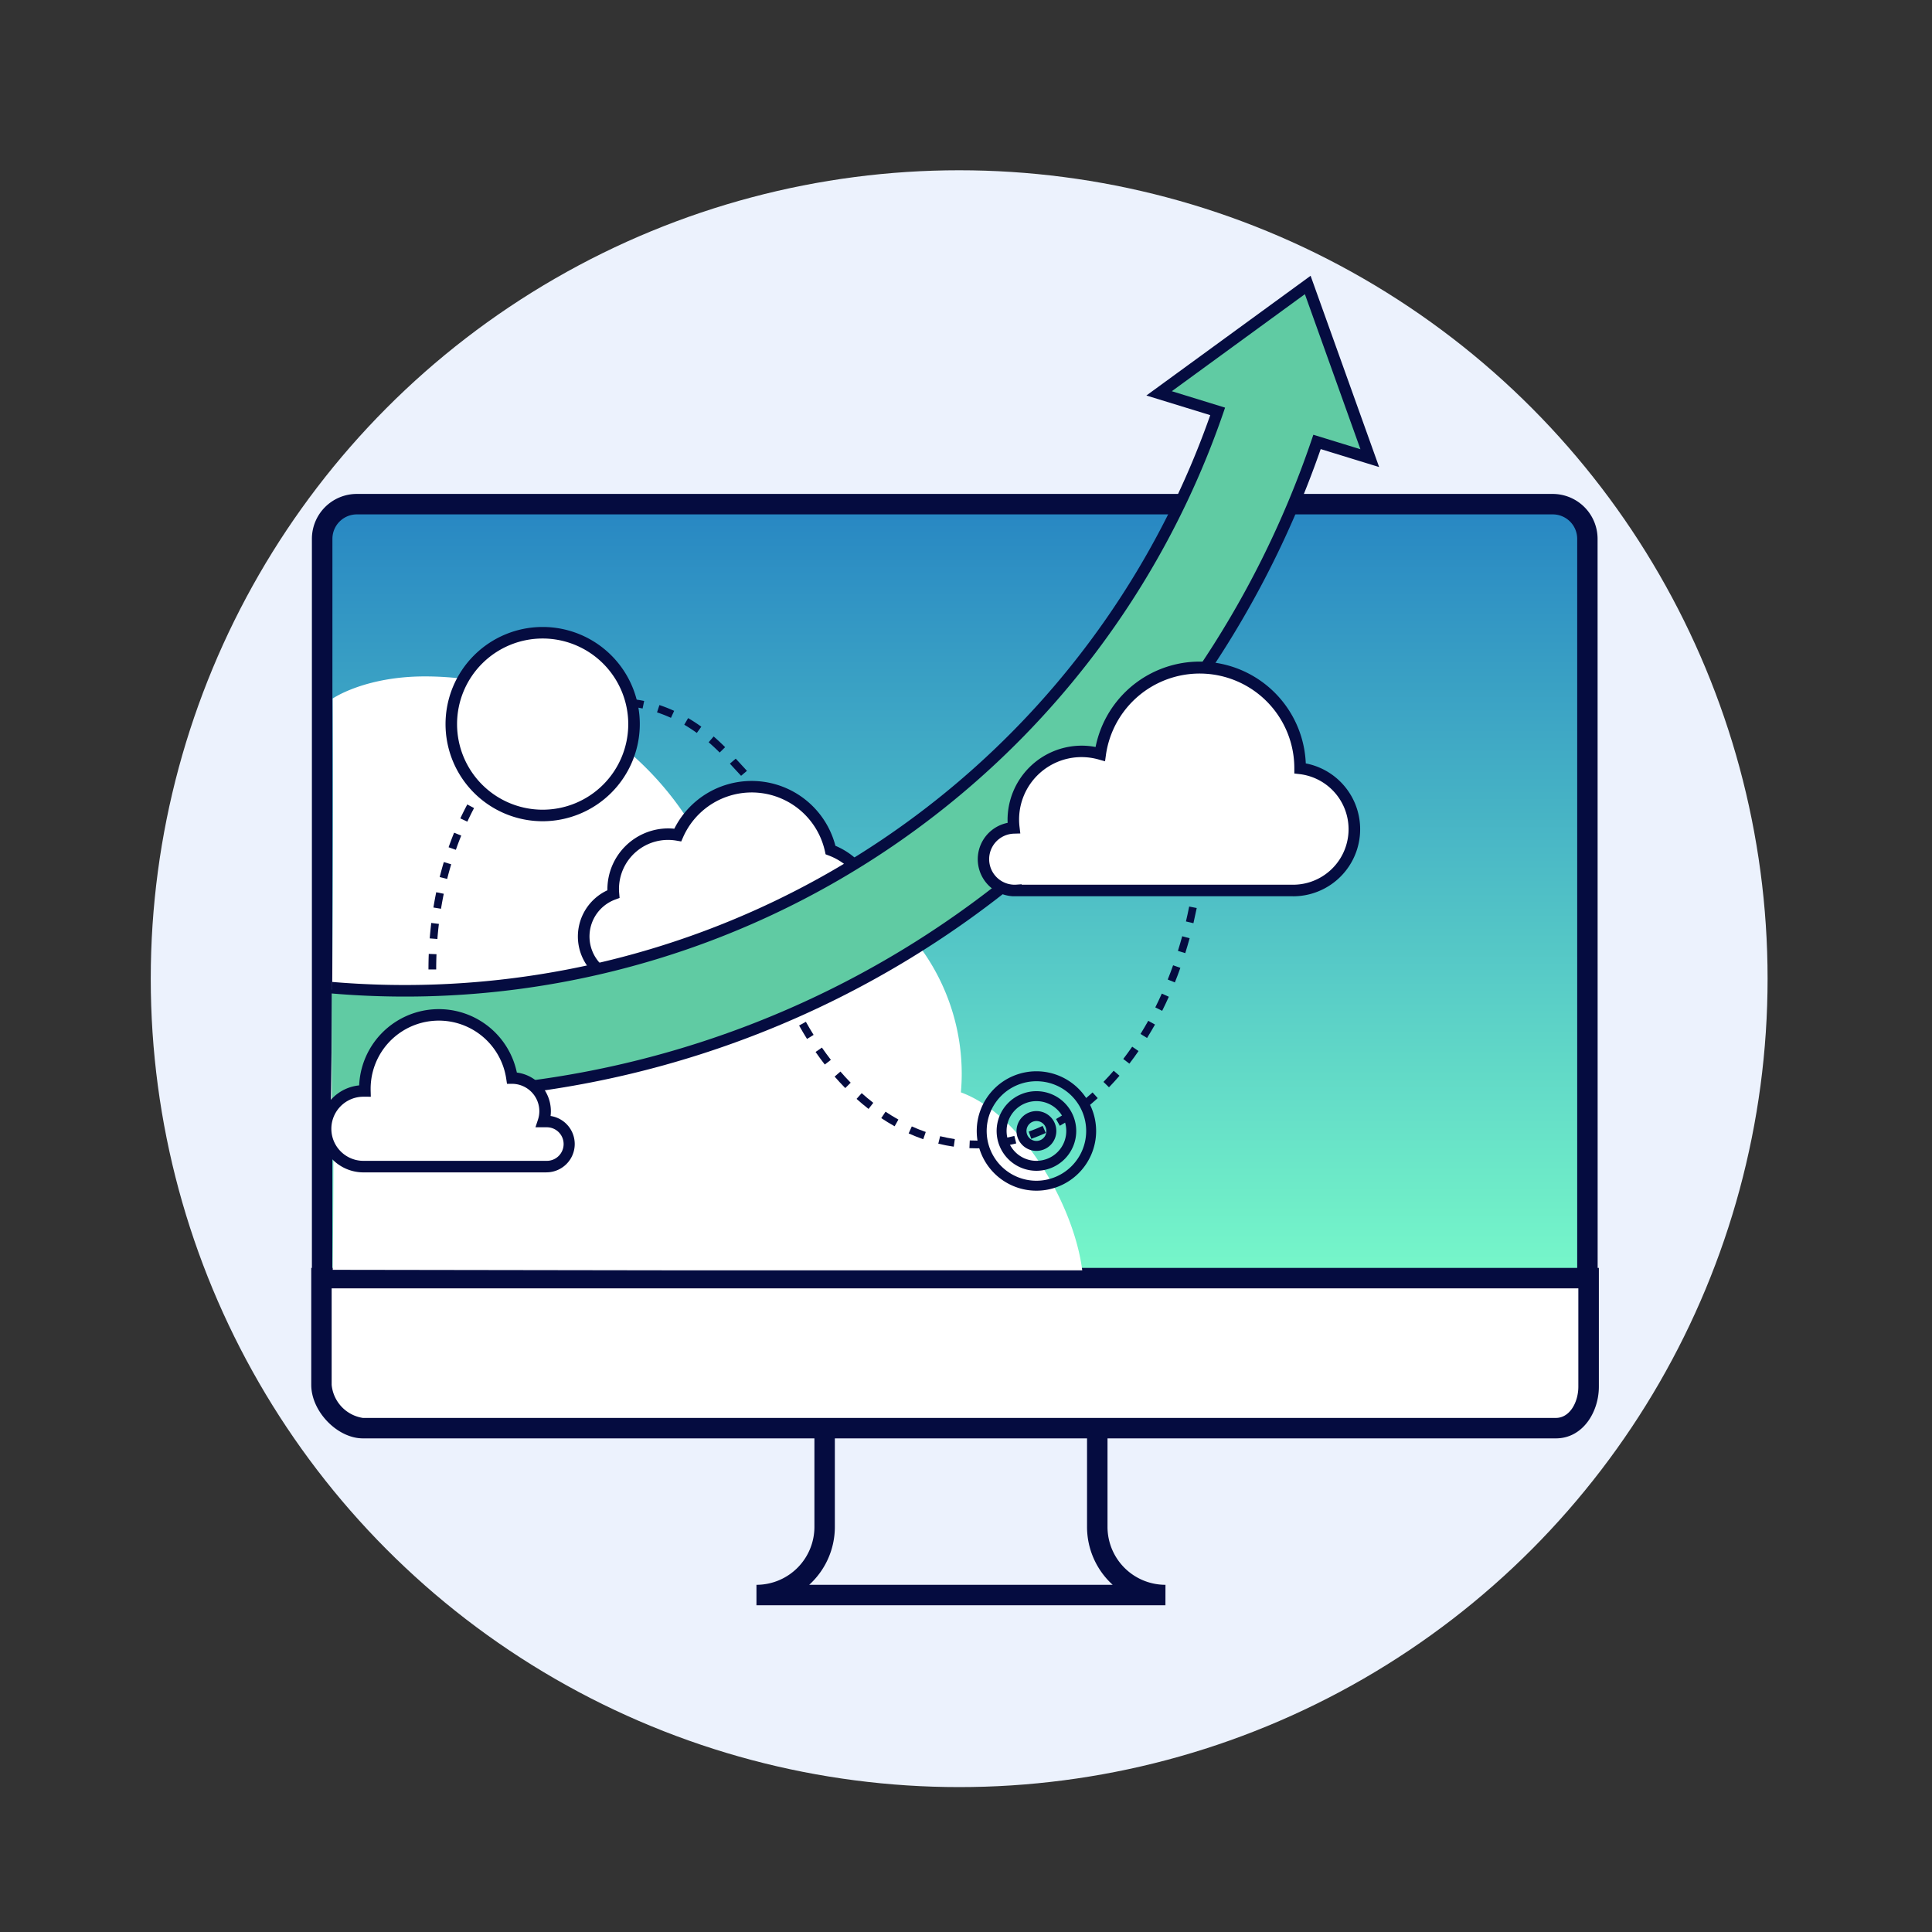 <svg xmlns="http://www.w3.org/2000/svg" xmlns:xlink="http://www.w3.org/1999/xlink" width="200" height="200" viewBox="0 0 200 200">
  <rect x="0" y="0" width="200" height="200" fill="#333333" stroke="none"/>
  <defs>
    <linearGradient id="linear-gradient" x1="0.5" x2="0.5" y2="1" gradientUnits="objectBoundingBox">
      <stop offset="0" stop-color="#2786c3"/>
      <stop offset="1" stop-color="#77f8c9"/>
    </linearGradient>
  </defs>
  <g id="Group_29343" data-name="Group 29343" transform="translate(-997 -1372)">
    <rect id="Rectangle_4263" data-name="Rectangle 4263" width="200" height="200" transform="translate(997 1372)" fill="none"/>
    <g id="Group_29158" data-name="Group 29158" transform="translate(7879.606 66.626)">
      <g id="Group_28975" data-name="Group 28975" transform="translate(-6867 1323)">
        <g id="Group_28599" data-name="Group 28599" transform="translate(0 0)">
          <circle id="Ellipse_143" data-name="Ellipse 143" cx="83.687" cy="83.687" r="83.687" transform="translate(0 0)" fill="#ecf2fd"/>
          <g id="Group_28588" data-name="Group 28588" transform="translate(16.61 33.506)">
            <g id="Group_28519" data-name="Group 28519" transform="translate(0 0)">
              <g id="Group_28515" data-name="Group 28515" transform="translate(46.092 93.169)">
                <path id="Path_33656" data-name="Path 33656" d="M249.979,320.055v12.7a7.057,7.057,0,0,1-7.056,7.056H285.26a7.056,7.056,0,0,1-7.056-7.056v-12.7Z" transform="translate(-242.923 -318.997)" fill="#ecf2fd"/>
                <path id="Path_33657" data-name="Path 33657" d="M285.26,340.43H242.923v-2.117a6,6,0,0,0,6-6v-13.76h30.341v13.76a6,6,0,0,0,6,6Zm-36.877-2.117H279.8a8.1,8.1,0,0,1-2.655-6V320.672H251.038v11.643A8.1,8.1,0,0,1,248.383,338.313Z" transform="translate(-242.923 -318.555)" fill="#050c40"/>
              </g>
              <g id="Group_28518" data-name="Group 28518">
                <g id="Group_28516" data-name="Group 28516" transform="translate(0.075)">
                  <path id="Path_33658" data-name="Path 33658" d="M310.189,268.22V191.605a3.593,3.593,0,0,0-3.59-3.587h-123.8a3.591,3.591,0,0,0-3.586,3.587V268.22Z" transform="translate(-178.15 -186.96)" fill="url(#linear-gradient)"/>
                  <path id="Path_33659" data-name="Path 33659" d="M310.805,268.837h-133.1V191.164a4.651,4.651,0,0,1,4.645-4.646h123.8a4.652,4.652,0,0,1,4.648,4.646Zm-130.98-2.117H308.688V191.164a2.532,2.532,0,0,0-2.531-2.529h-123.8a2.531,2.531,0,0,0-2.528,2.529Z" transform="translate(-177.708 -186.518)" fill="#050c40"/>
                </g>
                <g id="Group_28517" data-name="Group 28517" transform="translate(0 80.124)">
                  <path id="Path_33660" data-name="Path 33660" d="M179.1,301.568v11.048c0,2.118,2.172,4.479,4.289,4.479H306.9c2.12,0,3.386-2.178,3.386-4.3V301.568Z" transform="translate(-178.044 -300.51)" fill="#fff"/>
                  <path id="Path_33661" data-name="Path 33661" d="M306.454,317.712h-123.5c-2.649,0-5.347-2.794-5.347-5.537V300.068H310.9v12.288C310.9,314.989,309.235,317.712,306.454,317.712ZM179.719,302.185v9.99a3.832,3.832,0,0,0,3.23,3.42h123.5c1.456,0,2.327-1.646,2.327-3.239V302.185Z" transform="translate(-177.602 -300.068)" fill="#050c40"/>
                </g>
              </g>
            </g>
          </g>
          <circle id="Ellipse_146" data-name="Ellipse 146" cx="2.555" cy="2.555" r="2.555" transform="translate(34.497 76.66)" fill="#fff"/>
        </g>
      </g>
    </g>
    <g id="Group_29282" data-name="Group 29282" transform="translate(-508.209 -1336.096)">
      <path id="Path_34879" data-name="Path 34879" d="M1604.681,2883.842c.053-.623.086-1.252.086-1.889a22.115,22.115,0,0,0-25.9-21.8,32.424,32.424,0,0,0-29.68-19.369c-6.227,0-9.533,2.285-9.533,2.285s.056,10.448,0,21.642-.224,23.136-.224,23.136.467-10.04.224,14.366l37.564.056h40.024C1616.375,2895.457,1610.938,2886.122,1604.681,2883.842Z" transform="translate(0 -62.666)" fill="#fff"/>
      <path id="Path_34880" data-name="Path 34880" d="M1682.491,2911.4c-.254,0-.506-.005-.757-.017l.036-.8c.516.024,1.037.021,1.553,0l.041.8Q1682.93,2911.4,1682.491,2911.4Zm-2.379-.171c-.536-.078-1.074-.182-1.6-.312l.19-.773c.5.123,1.012.222,1.523.3Zm4.874-.017-.12-.787c.507-.077,1.018-.18,1.52-.307l.195.773C1686.054,2911.022,1685.517,2911.13,1684.985,2911.211Zm-8.032-.756c-.506-.176-1.014-.378-1.511-.6l.327-.726c.475.214.961.409,1.445.576Zm11.185-.039-.266-.75c.483-.172.967-.368,1.441-.586l.332.724C1689.151,2910.032,1688.644,2910.237,1688.139,2910.417Zm-14.147-1.3c-.466-.26-.932-.545-1.384-.846l.442-.663c.435.291.883.564,1.331.814Zm17.1-.057-.392-.693c.445-.252.892-.529,1.326-.822l.446.66C1692.02,2908.514,1691.556,2908.8,1691.092,2909.064Zm-19.8-1.739c-.417-.325-.834-.675-1.241-1.04l.532-.593c.394.353.8.691,1.2,1Zm22.488-.072-.493-.625c.4-.317.8-.657,1.194-1.011l.535.59C1694.613,2906.573,1694.2,2906.925,1693.781,2907.253Zm-24.9-2.087c-.372-.379-.741-.779-1.1-1.189l.6-.522c.344.4.7.785,1.063,1.153Zm27.3-.083-.571-.556c.357-.367.713-.757,1.059-1.157l.6.52C1696.915,2904.3,1696.548,2904.7,1696.18,2905.083Zm-29.417-2.354c-.328-.422-.649-.86-.955-1.3l.655-.454c.3.43.61.857.929,1.268Zm31.528-.092-.632-.485c.315-.41.626-.837.925-1.271l.656.452C1698.933,2901.777,1698.613,2902.217,1698.29,2902.637Zm-33.368-2.557c-.282-.452-.558-.919-.82-1.388l.7-.389c.256.458.525.914.8,1.356Zm35.2-.1-.678-.418c.275-.445.542-.9.8-1.358l.7.386C1700.676,2899.059,1700.4,2899.527,1700.121,2899.981Zm-36.773-2.712c-.237-.472-.47-.961-.693-1.454l.726-.327c.217.482.446.961.678,1.423Zm38.338-.1-.712-.356c.23-.461.456-.94.673-1.426l.727.326C1702.152,2896.207,1701.921,2896.7,1701.686,2897.167Zm-39.661-2.832c-.2-.5-.391-1-.57-1.5l.75-.268c.176.493.365.989.56,1.474Zm40.976-.107-.74-.3c.192-.481.379-.978.556-1.476l.751.266C1703.387,2893.231,1703.2,2893.738,1703,2894.229Zm-42.06-2.921c-.161-.51-.314-1.029-.455-1.542l.768-.211c.138.5.289,1.013.447,1.513Zm43.135-.11-.76-.237c.154-.494.3-1,.443-1.515l.769.209C1704.385,2890.175,1704.233,2890.694,1704.075,2891.2Zm-43.988-2.989c-.122-.515-.238-1.043-.344-1.57l.781-.157c.1.518.218,1.037.337,1.543Zm44.835-.112-.776-.182c.12-.509.232-1.028.334-1.543l.781.155C1705.157,2887.051,1705.043,2887.579,1704.922,2888.1Zm-45.468-3.037c-.087-.526-.167-1.061-.236-1.589l.79-.1c.068.52.147,1.046.232,1.563Zm46.094-.114-.787-.127q.127-.775.228-1.564l.791.1Q1705.676,2884.157,1705.548,2884.944Zm-46.514-3.071c-.052-.535-.1-1.073-.131-1.6l.795-.051q.051.792.129,1.574Zm46.925-.115-.793-.075q.075-.783.125-1.576l.795.051Q1706.035,2880.964,1705.959,2881.758Zm-47.135-3.088q-.027-.8-.03-1.6l.8,0q0,.794.029,1.58Zm47.338-.116-.8-.025q.025-.786.025-1.58h.8Q1706.188,2877.756,1706.162,2878.554Z" transform="translate(-76.171 -84.429)" fill="#050c40"/>
      <g id="Group_29275" data-name="Group 29275" transform="translate(1565.033 2788.936)">
        <path id="Path_34881" data-name="Path 34881" d="M1641.68,2876a8.359,8.359,0,0,0-15.818-1.553,5.68,5.68,0,0,0-6.682,5.619c0,.166.011.33.025.492a4.673,4.673,0,0,0,1.6,9.066h17.73c.117,0,.232-.009.346-.018s.229.018.346.018A7.032,7.032,0,0,0,1641.68,2876Z" transform="translate(-1615.53 -2868.852)" fill="#fff"/>
        <path id="Path_34882" data-name="Path 34882" d="M1638.323,2889.323c-.089,0-.176-.005-.264-.011l-.078-.005c-.123.01-.236.016-.351.016H1619.9a5.27,5.27,0,0,1-2.219-10.052c0-.034,0-.068,0-.1a6.313,6.313,0,0,1,6.305-6.306,5.937,5.937,0,0,1,.621.034,8.956,8.956,0,0,1,16.678,1.766,7.629,7.629,0,0,1-2.962,14.662Zm-.368-1.212.185.009c.061,0,.122.008.184.008a6.435,6.435,0,0,0,2.245-12.467l-.3-.114-.07-.318a7.762,7.762,0,0,0-14.687-1.441l-.188.428-.46-.079a5.082,5.082,0,0,0-5.984,5.031c0,.149.01.295.023.441l.039.456-.43.157a4.076,4.076,0,0,0,1.394,7.907h17.73c.1,0,.192-.008.288-.015Z" transform="translate(-1614.627 -2867.949)" fill="#050c40"/>
      </g>
      <g id="Group_29276" data-name="Group 29276" transform="translate(1539.504 2736.64)">
        <path id="Path_34883" data-name="Path 34883" d="M1550.655,2823.3c1.535.071,6.012-.447,7.55-.447a100.391,100.391,0,0,0,15.568-1.218,99.6,99.6,0,0,0,78.876-66.354l5.46,1.679L1654.9,2748l-3.211-8.964-7.693,5.611-7.693,5.61,6.064,1.865a88.986,88.986,0,0,1-91.71,59.657" transform="translate(-1550.604 -2738.08)" fill="#60cba3"/>
        <path id="Path_34884" data-name="Path 34884" d="M1558.127,2822.011c-1.494,0-3.054-.038-4.639-.111l.055-1.193c1.566.072,3.108.109,4.583.109a100.159,100.159,0,0,0,15.476-1.211,99.009,99.009,0,0,0,78.4-65.956l.187-.549,4.874,1.5-5.75-16.052-13.776,10.046,5.514,1.7-.2.584a89.586,89.586,0,0,1-92.326,60.058l.1-1.19a88.818,88.818,0,0,0,21.308-.759,88.245,88.245,0,0,0,69.583-57.915l-6.612-2.033,17-12.394,7.094,19.8-6.048-1.86a100.354,100.354,0,0,1-94.821,67.429Z" transform="translate(-1550.526 -2736.64)" fill="#050c40"/>
      </g>
      <g id="Group_29278" data-name="Group 29278" transform="translate(1606.421 2776.578)">
        <g id="Group_29277" data-name="Group 29277" transform="translate(0 0)">
          <path id="Path_34885" data-name="Path 34885" d="M1723.19,2855.042a7.2,7.2,0,0,1-.053-.839,7.068,7.068,0,0,1,9-6.815,10.394,10.394,0,0,1,20.689,1.423c0,.023,0,.045,0,.069a6.343,6.343,0,0,1-.726,12.644h-28.529s0-.009-.005-.014c-.091.007-.181.014-.274.014a3.241,3.241,0,0,1-.1-6.481Z" transform="translate(-1719.449 -2837.822)" fill="#fff"/>
          <path id="Path_34886" data-name="Path 34886" d="M1751.194,2861.218l-28.987,0a3.839,3.839,0,0,1-.564-7.6c0-.106-.007-.208-.007-.311a7.689,7.689,0,0,1,7.681-7.68,7.555,7.555,0,0,1,1.431.138,10.991,10.991,0,0,1,21.76,1.7,6.94,6.94,0,0,1-1.315,13.755Zm-28.091-1.195h28.091a5.745,5.745,0,0,0,.658-11.452l-.53-.061v-.578a9.8,9.8,0,0,0-19.5-1.365l-.094.679-.66-.185a6.462,6.462,0,0,0-8.189,7.008l.077.648-.653.019a2.644,2.644,0,0,0,.081,5.287c.077,0,.151-.006.226-.012l.476-.036Z" transform="translate(-1718.546 -2836.919)" fill="#050c40"/>
        </g>
      </g>
      <g id="Group_29279" data-name="Group 29279" transform="translate(1538.314 2812.559)">
        <path id="Path_34887" data-name="Path 34887" d="M1552.955,2936.64h.156c0-.073-.006-.146-.006-.22a7.655,7.655,0,0,1,15.228-1.116h0a3.425,3.425,0,0,1,3.256,4.5h.309a2.335,2.335,0,1,1,0,4.67h-18.945a3.916,3.916,0,0,1,0-7.833Z" transform="translate(-1548.442 -2928.167)" fill="#fff"/>
        <path id="Path_34888" data-name="Path 34888" d="M1571,2944.167h-18.945a4.514,4.514,0,0,1-.44-9.006,8.253,8.253,0,0,1,16.324-1.327,4.033,4.033,0,0,1,3.522,3.995,4.083,4.083,0,0,1-.032.5,2.933,2.933,0,0,1-.429,5.834Zm-18.945-7.833a3.319,3.319,0,0,0,0,6.638H1571a1.738,1.738,0,1,0,0-3.475h-1.136l.259-.785a2.8,2.8,0,0,0,.143-.883,2.835,2.835,0,0,0-2.832-2.831h-.517l-.076-.511a7.057,7.057,0,0,0-14.039,1.031c0,.045,0,.089,0,.133l.018.685Z" transform="translate(-1547.539 -2927.265)" fill="#050c40"/>
      </g>
      <path id="Path_34889" data-name="Path 34889" d="M1576.591,2874.538h-.8c0-.534.01-1.075.031-1.608l.8.031C1576.6,2873.484,1576.591,2874.015,1576.591,2874.538Zm.123-3.151-.794-.062c.043-.537.1-1.076.159-1.6l.791.1C1576.808,2870.333,1576.755,2870.861,1576.714,2871.387Zm.376-3.13-.787-.128c.086-.528.184-1.061.291-1.583l.78.16C1577.27,2867.217,1577.174,2867.739,1577.09,2868.256Zm.636-3.086-.773-.195c.132-.526.276-1.049.427-1.553l.763.229C1578,2864.144,1577.855,2864.655,1577.726,2865.17Zm.9-3.016-.751-.264c.179-.51.371-1.017.57-1.508l.738.3C1578.991,2861.16,1578.8,2861.656,1578.629,2862.154Zm1.185-2.915-.722-.337c.227-.488.47-.973.72-1.444l.7.375C1580.271,2858.291,1580.035,2858.764,1579.814,2859.24Zm1.479-2.772-.681-.414c.283-.465.579-.921.881-1.356l.654.454C1581.854,2855.574,1581.567,2856.016,1581.292,2856.468Zm1.788-2.574-.624-.5c.338-.426.692-.841,1.051-1.234l.588.538C1583.748,2853.082,1583.407,2853.483,1583.08,2853.894Zm25.074.6-1.158-1.258.606-.518,1.16,1.261Zm-2.217-2.408c-.37-.373-.754-.731-1.141-1.064l.519-.6c.4.347.8.719,1.188,1.108Zm-20.745-.5-.546-.58c.4-.376.814-.734,1.229-1.063l.5.624C1585.973,2850.886,1585.576,2851.229,1585.192,2851.59Zm18.381-1.531c-.425-.306-.863-.591-1.3-.849l.4-.687c.46.27.92.57,1.365.89Zm-15.942-.4-.438-.666c.459-.3.931-.58,1.4-.829l.371.7C1588.517,2849.1,1588.067,2849.369,1587.63,2849.657Zm13.263-1.162a14.18,14.18,0,0,0-1.441-.566l.25-.756a15.117,15.117,0,0,1,1.523.6Zm-10.52-.277-.295-.74a14.726,14.726,0,0,1,1.551-.521l.211.769A13.957,13.957,0,0,0,1590.373,2848.218Zm7.586-.689a13.17,13.17,0,0,0-1.529-.224l.068-.793a14.049,14.049,0,0,1,1.622.237Zm-4.609-.124-.12-.787a13.75,13.75,0,0,1,1.63-.15l.026.8A13.153,13.153,0,0,0,1593.35,2847.405Z" transform="translate(-26.227 -66.087)" fill="#050c40"/>
      <g id="Group_29280" data-name="Group 29280" transform="translate(1551.33 2772.999)">
        <path id="Path_34890" data-name="Path 34890" d="M1600.635,2838.892a9.458,9.458,0,1,1-9.458-9.458A9.458,9.458,0,0,1,1600.635,2838.892Z" transform="translate(-1581.122 -2828.837)" fill="#fff"/>
        <path id="Path_34891" data-name="Path 34891" d="M1590.274,2848.045a10.055,10.055,0,1,1,10.056-10.056A10.067,10.067,0,0,1,1590.274,2848.045Zm0-18.916a8.861,8.861,0,1,0,8.861,8.86A8.87,8.87,0,0,0,1590.274,2829.129Z" transform="translate(-1580.219 -2827.934)" fill="#050c40"/>
      </g>
      <g id="Group_29281" data-name="Group 29281" transform="translate(1606.32 2818.995)">
        <path id="Path_34893" data-name="Path 34893" d="M1726.974,2945.449a6.18,6.18,0,1,0,6.18,6.18A6.188,6.188,0,0,0,1726.974,2945.449Zm0,11.331a5.15,5.15,0,1,1,5.15-5.151A5.156,5.156,0,0,1,1726.974,2956.78Z" transform="translate(-1720.794 -2945.449)" fill="#050c40"/>
        <path id="Path_34894" data-name="Path 34894" d="M1728.914,2949.449a4.12,4.12,0,1,0,4.12,4.12A4.125,4.125,0,0,0,1728.914,2949.449Zm0,7.21a3.09,3.09,0,1,1,3.09-3.09A3.093,3.093,0,0,1,1728.914,2956.659Z" transform="translate(-1722.734 -2947.389)" fill="#050c40"/>
        <path id="Path_34895" data-name="Path 34895" d="M1730.854,2953.449a2.06,2.06,0,1,0,2.06,2.06A2.062,2.062,0,0,0,1730.854,2953.449Zm0,3.09a1.03,1.03,0,1,1,1.03-1.03A1.031,1.031,0,0,1,1730.854,2956.539Z" transform="translate(-1724.674 -2949.329)" fill="#050c40"/>
      </g>
    </g>
  </g>
</svg>
